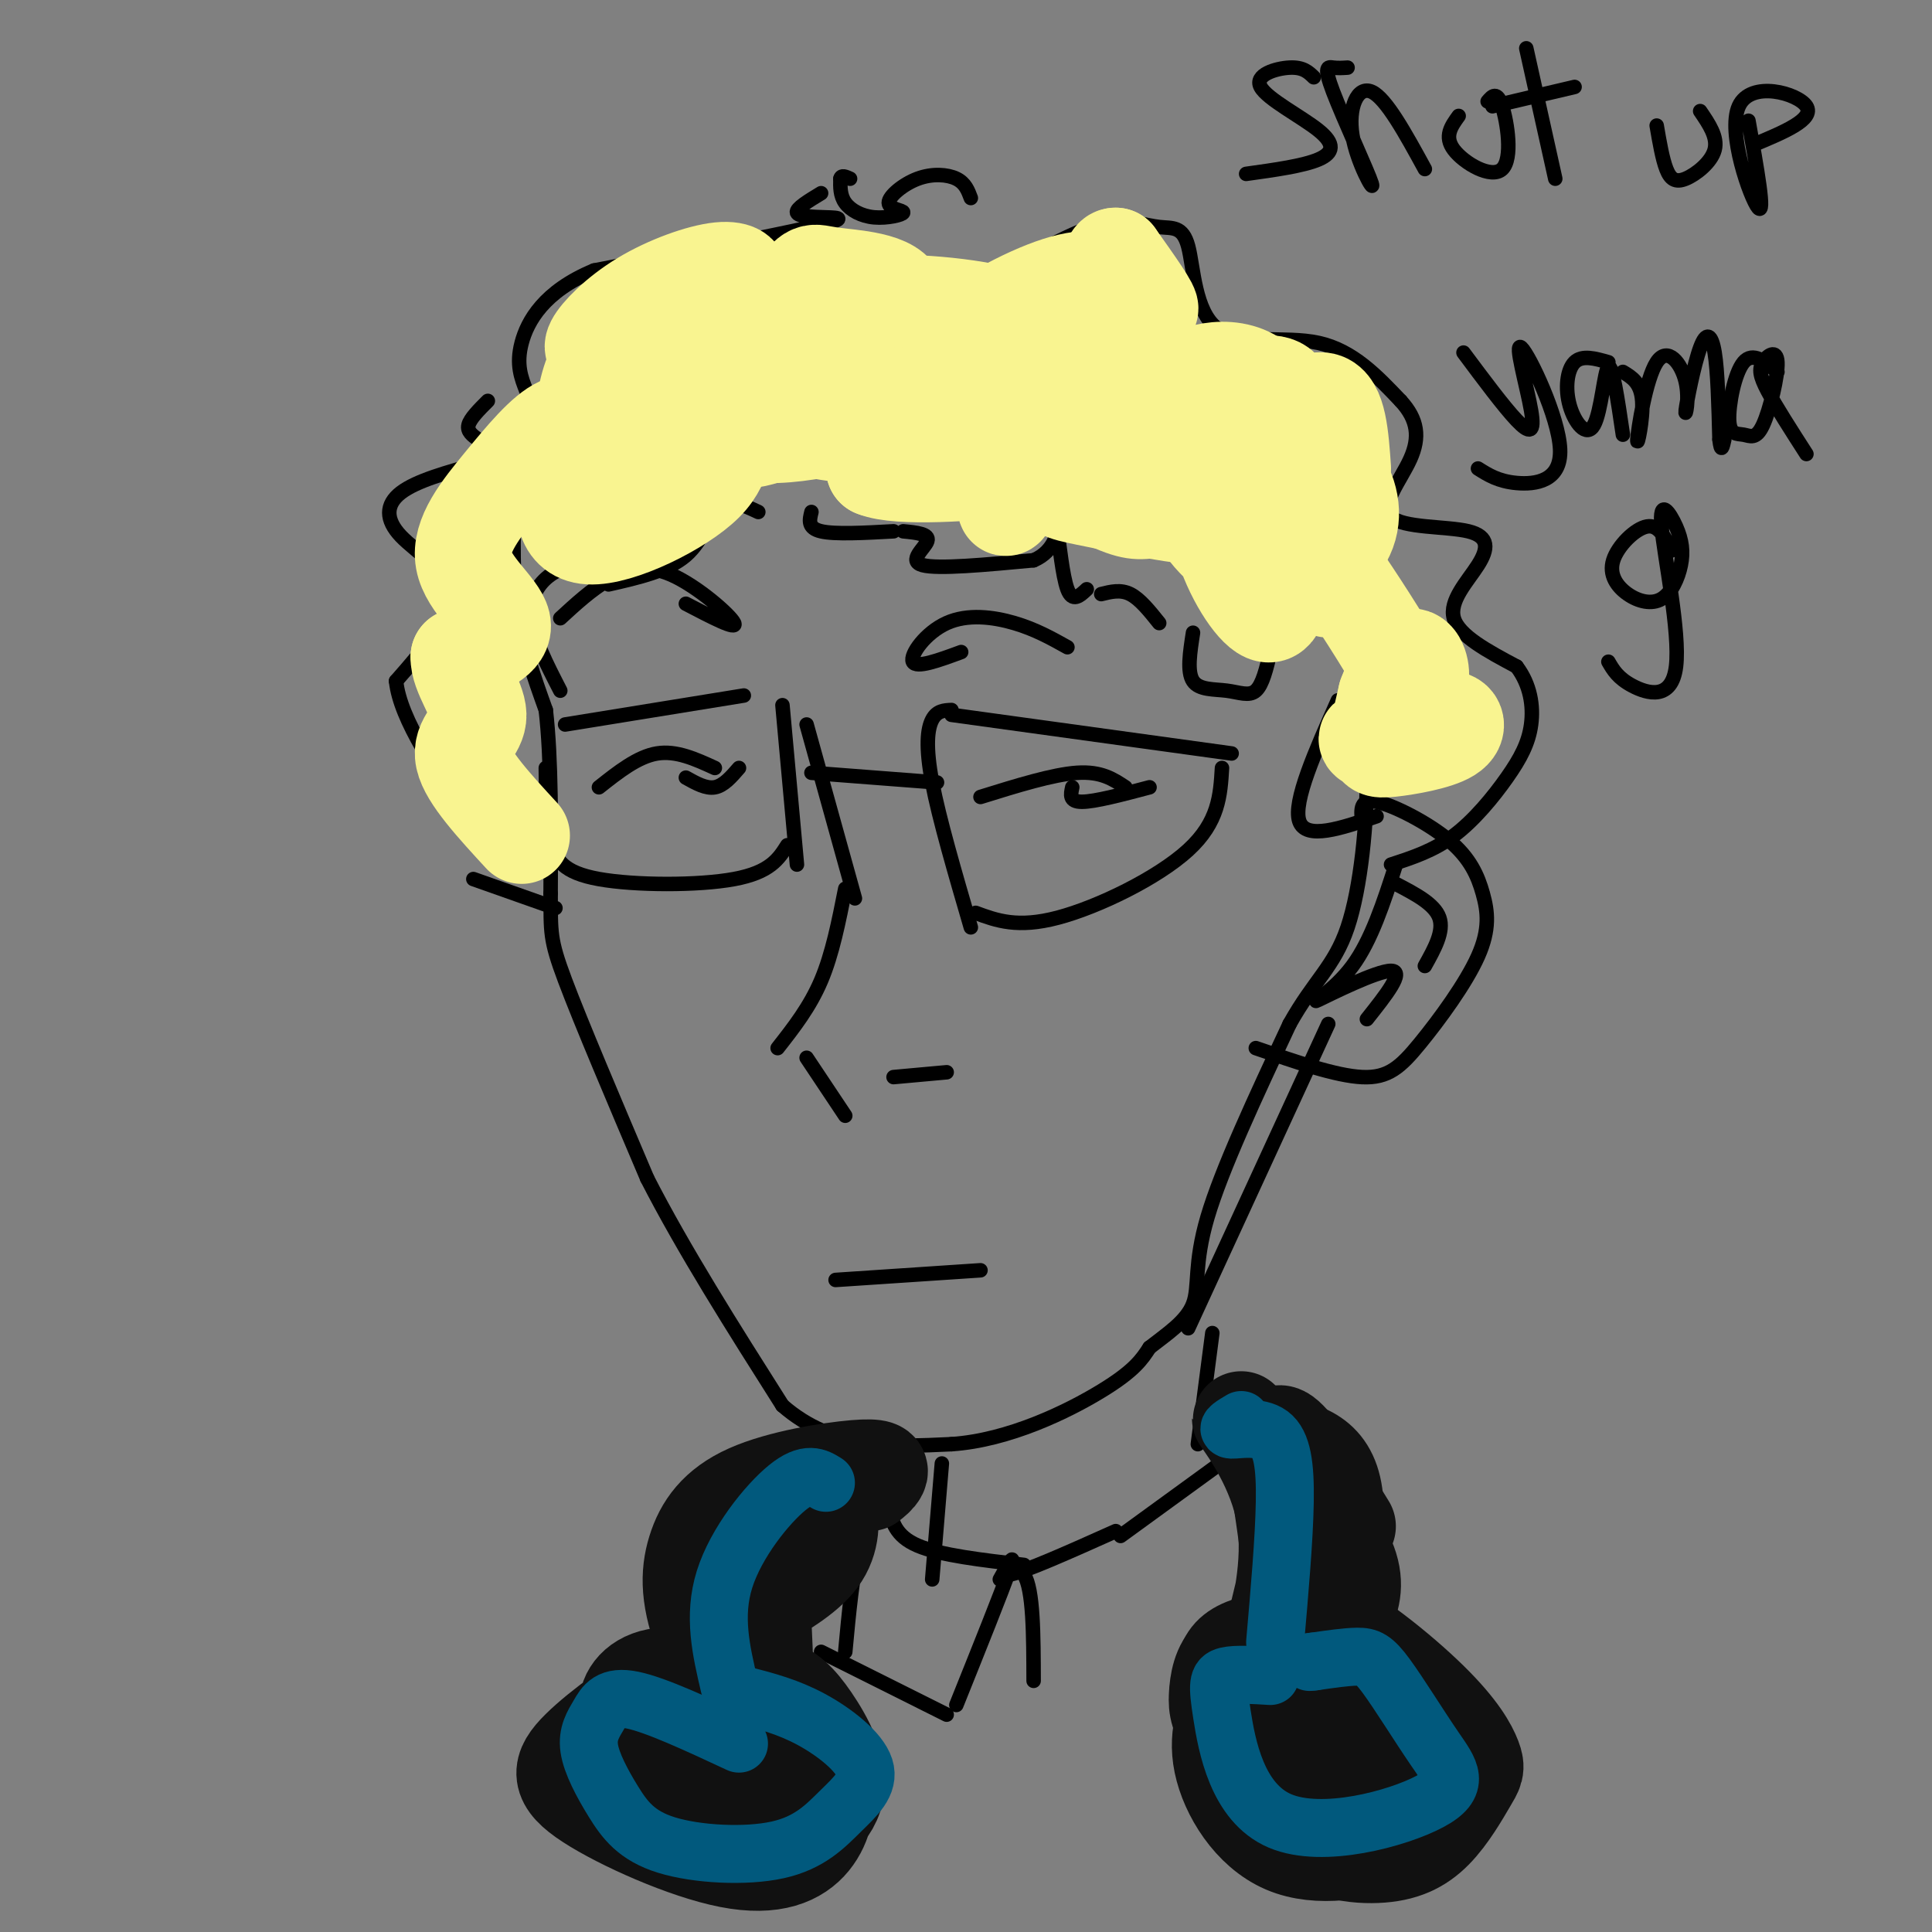 <svg viewBox='0 0 400 400' version='1.1' xmlns='http://www.w3.org/2000/svg' xmlns:xlink='http://www.w3.org/1999/xlink'><rect x="0" y="0" width="400" height="400" fill="#808080" stroke="none"/><g fill='none' stroke='rgb(0,0,0)' stroke-width='3' stroke-linecap='round' stroke-linejoin='round'><path d='M110,102c-1.133,-1.533 -2.267,-3.067 -3,1c-0.733,4.067 -1.067,13.733 0,22c1.067,8.267 3.533,15.133 6,22'/><path d='M113,147c1.167,10.000 1.083,24.000 1,38'/><path d='M114,185c0.067,8.089 -0.267,9.311 3,18c3.267,8.689 10.133,24.844 17,41'/><path d='M134,244c7.500,14.667 17.750,30.833 28,47'/><path d='M162,291c10.500,9.167 22.750,8.583 35,8'/><path d='M197,299c11.889,-0.800 24.111,-6.800 31,-11c6.889,-4.200 8.444,-6.600 10,-9'/><path d='M238,279c3.607,-2.833 7.625,-5.417 9,-9c1.375,-3.583 0.107,-8.167 3,-18c2.893,-9.833 9.946,-24.917 17,-40'/><path d='M267,212c5.071,-9.095 9.250,-11.833 12,-20c2.750,-8.167 4.071,-21.762 4,-32c-0.071,-10.238 -1.536,-17.119 -3,-24'/><path d='M117,150c0.000,0.000 37.000,-6.000 37,-6'/><path d='M113,159c0.060,5.476 0.119,10.952 1,15c0.881,4.048 2.583,6.667 10,8c7.417,1.333 20.548,1.381 28,0c7.452,-1.381 9.226,-4.190 11,-7'/><path d='M162,146c0.000,0.000 3.000,33.000 3,33'/><path d='M168,160c0.000,0.000 26.000,2.000 26,2'/><path d='M197,147c-1.511,0.067 -3.022,0.133 -4,2c-0.978,1.867 -1.422,5.533 0,13c1.422,7.467 4.711,18.733 8,30'/><path d='M197,148c0.000,0.000 58.000,8.000 58,8'/><path d='M202,189c4.333,1.600 8.667,3.200 17,1c8.333,-2.200 20.667,-8.200 27,-14c6.333,-5.800 6.667,-11.400 7,-17'/><path d='M167,150c0.000,0.000 10.000,36.000 10,36'/><path d='M175,184c-1.333,6.750 -2.667,13.500 -5,19c-2.333,5.500 -5.667,9.750 -9,14'/><path d='M167,219c0.000,0.000 8.000,12.000 8,12'/><path d='M185,223c0.000,0.000 11.000,-1.000 11,-1'/><path d='M203,165c7.500,-2.333 15.000,-4.667 20,-5c5.000,-0.333 7.500,1.333 10,3'/><path d='M222,163c-0.333,1.500 -0.667,3.000 2,3c2.667,0.000 8.333,-1.500 14,-3'/><path d='M124,163c4.000,-3.167 8.000,-6.333 12,-7c4.000,-0.667 8.000,1.167 12,3'/><path d='M142,161c2.083,1.167 4.167,2.333 6,2c1.833,-0.333 3.417,-2.167 5,-4'/><path d='M116,128c3.202,-2.946 6.405,-5.893 10,-8c3.595,-2.107 7.583,-3.375 13,-1c5.417,2.375 12.262,8.393 13,10c0.738,1.607 -4.631,-1.196 -10,-4'/><path d='M221,134c-3.333,-1.863 -6.667,-3.726 -11,-5c-4.333,-1.274 -9.667,-1.958 -14,0c-4.333,1.958 -7.667,6.560 -7,8c0.667,1.440 5.333,-0.280 10,-2'/><path d='M168,106c-0.417,1.667 -0.833,3.333 2,4c2.833,0.667 8.917,0.333 15,0'/><path d='M187,110c2.733,0.267 5.467,0.533 5,2c-0.467,1.467 -4.133,4.133 -1,5c3.133,0.867 13.067,-0.067 23,-1'/><path d='M214,116c4.619,-1.940 4.667,-6.292 5,-5c0.333,1.292 0.952,8.226 2,11c1.048,2.774 2.524,1.387 4,0'/><path d='M228,123c2.000,-0.500 4.000,-1.000 6,0c2.000,1.000 4.000,3.500 6,6'/><path d='M247,131c-0.631,4.048 -1.262,8.095 0,10c1.262,1.905 4.417,1.667 7,2c2.583,0.333 4.595,1.238 6,0c1.405,-1.238 2.202,-4.619 3,-8'/><path d='M277,145c-4.667,10.500 -9.333,21.000 -8,25c1.333,4.000 8.667,1.500 16,-1'/><path d='M157,106c-2.956,-1.400 -5.911,-2.800 -8,-1c-2.089,1.800 -3.311,6.800 -7,10c-3.689,3.200 -9.844,4.600 -16,6'/><path d='M123,116c-3.222,0.600 -6.444,1.200 -9,3c-2.556,1.800 -4.444,4.800 -4,9c0.444,4.200 3.222,9.600 6,15'/><path d='M282,170c-0.232,-2.334 -0.464,-4.668 3,-4c3.464,0.668 10.624,4.338 15,8c4.376,3.662 5.968,7.315 7,11c1.032,3.685 1.503,7.400 -1,13c-2.503,5.600 -7.982,13.085 -12,18c-4.018,4.915 -6.577,7.262 -12,7c-5.423,-0.262 -13.712,-3.131 -22,-6'/><path d='M275,212c0.000,0.000 -29.000,63.000 -29,63'/><path d='M289,179c-2.536,7.845 -5.071,15.690 -9,21c-3.929,5.310 -9.250,8.083 -7,7c2.250,-1.083 12.071,-6.024 15,-6c2.929,0.024 -1.036,5.012 -5,10'/><path d='M289,183c4.000,2.083 8.000,4.167 9,7c1.000,2.833 -1.000,6.417 -3,10'/><path d='M201,41c-0.578,-1.552 -1.156,-3.104 -3,-4c-1.844,-0.896 -4.953,-1.137 -8,0c-3.047,1.137 -6.032,3.653 -6,5c0.032,1.347 3.081,1.526 3,2c-0.081,0.474 -3.291,1.243 -6,1c-2.709,-0.243 -4.917,-1.498 -6,-3c-1.083,-1.502 -1.042,-3.251 -1,-5'/><path d='M174,37c0.167,-0.833 1.083,-0.417 2,0'/><path d='M170,40c-2.613,1.583 -5.226,3.167 -5,4c0.226,0.833 3.292,0.917 6,1c2.708,0.083 5.060,0.167 -3,2c-8.060,1.833 -26.530,5.417 -45,9'/><path d='M123,56c-10.378,4.289 -13.822,10.511 -15,15c-1.178,4.489 -0.089,7.244 1,10'/><path d='M101,83c-1.833,1.833 -3.667,3.667 -4,5c-0.333,1.333 0.833,2.167 2,3'/><path d='M99,96c-6.399,1.768 -12.798,3.536 -16,6c-3.202,2.464 -3.208,5.625 0,9c3.208,3.375 9.631,6.964 10,12c0.369,5.036 -5.315,11.518 -11,18'/><path d='M82,141c0.833,8.000 8.417,19.000 16,30'/><path d='M98,182c0.000,0.000 17.000,6.000 17,6'/><path d='M217,51c4.533,-2.242 9.066,-4.484 13,-5c3.934,-0.516 7.270,0.693 10,1c2.730,0.307 4.856,-0.289 6,4c1.144,4.289 1.308,13.462 6,17c4.692,3.538 13.912,1.439 21,3c7.088,1.561 12.044,6.780 17,12'/><path d='M290,83c3.568,3.875 3.989,7.562 2,12c-1.989,4.438 -6.389,9.629 -4,12c2.389,2.371 11.568,1.924 16,3c4.432,1.076 4.116,3.674 2,7c-2.116,3.326 -6.033,7.379 -5,11c1.033,3.621 7.017,6.811 13,10'/><path d='M314,138c2.860,3.770 3.509,8.196 3,12c-0.509,3.804 -2.175,6.986 -5,11c-2.825,4.014 -6.807,8.861 -11,12c-4.193,3.139 -8.596,4.569 -13,6'/><path d='M173,265c0.000,0.000 30.000,-2.000 30,-2'/><path d='M195,303c0.000,0.000 -2.000,24.000 -2,24'/><path d='M251,276c0.000,0.000 -3.000,23.000 -3,23'/><path d='M232,318c0.000,0.000 22.000,-16.000 22,-16'/><path d='M256,297c0.000,0.000 4.000,39.000 4,39'/><path d='M231,317c-9.578,4.289 -19.156,8.578 -22,9c-2.844,0.422 1.044,-3.022 3,0c1.956,3.022 1.978,12.511 2,22'/><path d='M212,324c-8.667,-1.000 -17.333,-2.000 -22,-4c-4.667,-2.000 -5.333,-5.000 -6,-8'/><path d='M184,307c-2.250,3.583 -4.500,7.167 -6,13c-1.500,5.833 -2.250,13.917 -3,22'/><path d='M170,342c0.000,0.000 26.000,13.000 26,13'/><path d='M207,327c1.750,-3.167 3.500,-6.333 2,-2c-1.500,4.333 -6.250,16.167 -11,28'/></g>
<g fill='none' stroke='rgb(17,17,17)' stroke-width='20' stroke-linecap='round' stroke-linejoin='round'><path d='M262,299c6.137,0.753 12.274,1.506 14,9c1.726,7.494 -0.960,21.730 -1,27c-0.040,5.270 2.566,1.573 4,-2c1.434,-3.573 1.695,-7.021 -1,-12c-2.695,-4.979 -8.348,-11.490 -14,-18'/><path d='M264,303c-4.338,-5.627 -8.183,-10.694 -7,-9c1.183,1.694 7.396,10.148 9,20c1.604,9.852 -1.399,21.100 -2,23c-0.601,1.900 1.199,-5.550 3,-13'/><path d='M267,324c-0.464,-7.679 -3.125,-20.375 -3,-25c0.125,-4.625 3.036,-1.179 6,3c2.964,4.179 5.982,9.089 9,14'/><path d='M285,345c-2.314,-2.031 -4.629,-4.062 -9,-5c-4.371,-0.938 -10.799,-0.782 -15,0c-4.201,0.782 -6.176,2.192 -7,4c-0.824,1.808 -0.499,4.016 -1,5c-0.501,0.984 -1.830,0.744 0,6c1.830,5.256 6.820,16.007 13,22c6.180,5.993 13.552,7.228 19,7c5.448,-0.228 8.974,-1.920 12,-5c3.026,-3.080 5.553,-7.550 7,-10c1.447,-2.450 1.813,-2.880 1,-5c-0.813,-2.120 -2.806,-5.929 -9,-12c-6.194,-6.071 -16.591,-14.404 -23,-17c-6.409,-2.596 -8.831,0.544 -11,4c-2.169,3.456 -4.084,7.228 -6,11'/><path d='M256,350c-2.081,4.077 -4.284,8.768 -3,15c1.284,6.232 6.055,14.003 13,17c6.945,2.997 16.064,1.220 22,-1c5.936,-2.220 8.688,-4.881 11,-7c2.312,-2.119 4.185,-3.695 1,-9c-3.185,-5.305 -11.427,-14.340 -18,-19c-6.573,-4.660 -11.477,-4.947 -16,-5c-4.523,-0.053 -8.665,0.127 -11,2c-2.335,1.873 -2.864,5.441 -3,8c-0.136,2.559 0.120,4.111 3,9c2.880,4.889 8.382,13.114 12,17c3.618,3.886 5.351,3.434 7,4c1.649,0.566 3.215,2.152 6,1c2.785,-1.152 6.788,-5.041 9,-8c2.212,-2.959 2.632,-4.988 2,-8c-0.632,-3.012 -2.316,-7.006 -4,-11'/><path d='M287,355c-2.152,-2.849 -5.534,-4.470 -11,-6c-5.466,-1.530 -13.018,-2.969 -12,1c1.018,3.969 10.607,13.345 16,17c5.393,3.655 6.590,1.588 8,1c1.410,-0.588 3.034,0.301 2,-3c-1.034,-3.301 -4.724,-10.793 -8,-14c-3.276,-3.207 -6.136,-2.128 -9,-2c-2.864,0.128 -5.733,-0.696 -2,3c3.733,3.696 14.066,11.913 17,13c2.934,1.087 -1.533,-4.957 -6,-11'/><path d='M180,307c0.830,-0.651 1.660,-1.303 2,-2c0.340,-0.697 0.190,-1.441 -5,-1c-5.190,0.441 -15.418,2.066 -22,5c-6.582,2.934 -9.517,7.178 -11,12c-1.483,4.822 -1.515,10.221 2,19c3.515,8.779 10.576,20.937 11,21c0.424,0.063 -5.788,-11.968 -12,-24'/><path d='M145,337c-1.000,-7.833 2.500,-15.417 6,-23'/><path d='M133,360c-1.852,-2.627 -3.704,-5.255 -3,-8c0.704,-2.745 3.963,-5.608 10,-5c6.037,0.608 14.853,4.688 20,8c5.147,3.312 6.626,5.855 8,8c1.374,2.145 2.644,3.892 3,7c0.356,3.108 -0.203,7.578 -3,11c-2.797,3.422 -7.832,5.795 -17,4c-9.168,-1.795 -22.467,-7.759 -29,-12c-6.533,-4.241 -6.299,-6.758 -2,-11c4.299,-4.242 12.664,-10.208 18,-13c5.336,-2.792 7.642,-2.408 11,-2c3.358,0.408 7.766,0.841 11,2c3.234,1.159 5.293,3.044 8,7c2.707,3.956 6.062,9.983 5,15c-1.062,5.017 -6.543,9.025 -13,11c-6.457,1.975 -13.892,1.916 -21,-1c-7.108,-2.916 -13.888,-8.690 -16,-13c-2.112,-4.310 0.444,-7.155 3,-10'/><path d='M126,358c4.505,-3.605 14.269,-7.616 20,-9c5.731,-1.384 7.430,-0.139 11,3c3.570,3.139 9.010,8.173 9,13c-0.010,4.827 -5.471,9.448 -9,12c-3.529,2.552 -5.125,3.036 -10,2c-4.875,-1.036 -13.029,-3.593 -16,-7c-2.971,-3.407 -0.758,-7.664 1,-10c1.758,-2.336 3.062,-2.751 7,-3c3.938,-0.249 10.511,-0.332 14,2c3.489,2.332 3.894,7.079 2,11c-1.894,3.921 -6.087,7.017 -9,8c-2.913,0.983 -4.547,-0.148 -6,-2c-1.453,-1.852 -2.727,-4.426 -4,-7'/><path d='M167,318c-1.999,-1.350 -3.999,-2.699 -7,0c-3.001,2.699 -7.004,9.448 -9,14c-1.996,4.552 -1.985,6.907 0,11c1.985,4.093 5.946,9.925 7,6c1.054,-3.925 -0.798,-17.607 0,-25c0.798,-7.393 4.245,-8.497 7,-10c2.755,-1.503 4.819,-3.405 6,-2c1.181,1.405 1.480,6.116 -1,10c-2.480,3.884 -7.740,6.942 -13,10'/></g>
<g fill='none' stroke='rgb(1,89,125)' stroke-width='12' stroke-linecap='round' stroke-linejoin='round'><path d='M257,294c-1.649,0.976 -3.298,1.952 -2,2c1.298,0.048 5.542,-0.833 8,1c2.458,1.833 3.131,6.381 3,14c-0.131,7.619 -1.065,18.310 -2,29'/><path d='M263,347c-3.571,-0.222 -7.142,-0.443 -9,0c-1.858,0.443 -2.002,1.552 -1,8c1.002,6.448 3.150,18.235 12,22c8.850,3.765 24.402,-0.491 31,-4c6.598,-3.509 4.243,-6.270 1,-11c-3.243,-4.730 -7.373,-11.427 -10,-15c-2.627,-3.573 -3.751,-4.021 -6,-4c-2.249,0.021 -5.625,0.510 -9,1'/><path d='M272,344c-1.500,0.167 -0.750,0.083 0,0'/><path d='M171,307c-1.911,-1.200 -3.822,-2.400 -8,1c-4.178,3.400 -10.622,11.400 -13,19c-2.378,7.600 -0.689,14.800 1,22'/><path d='M153,361c-8.595,-4.003 -17.189,-8.005 -22,-9c-4.811,-0.995 -5.838,1.018 -7,3c-1.162,1.982 -2.460,3.933 -2,7c0.460,3.067 2.679,7.249 5,11c2.321,3.751 4.746,7.070 11,9c6.254,1.930 16.339,2.470 23,1c6.661,-1.470 9.899,-4.951 13,-8c3.101,-3.049 6.066,-5.667 5,-9c-1.066,-3.333 -6.162,-7.381 -11,-10c-4.838,-2.619 -9.419,-3.810 -14,-5'/></g>
<g fill='none' stroke='rgb(249,244,144)' stroke-width='12' stroke-linecap='round' stroke-linejoin='round'><path d='M144,78c-4.712,0.496 -9.423,0.993 -13,3c-3.577,2.007 -6.019,5.526 -8,10c-1.981,4.474 -3.502,9.905 0,9c3.502,-0.905 12.025,-8.144 15,-13c2.975,-4.856 0.400,-7.327 -3,-8c-3.400,-0.673 -7.627,0.453 -11,3c-3.373,2.547 -5.893,6.514 -8,10c-2.107,3.486 -3.802,6.491 -1,8c2.802,1.509 10.101,1.522 16,-3c5.899,-4.522 10.400,-13.578 12,-19c1.600,-5.422 0.300,-7.211 -1,-9'/><path d='M142,69c-2.115,-1.958 -6.902,-2.352 -11,-2c-4.098,0.352 -7.506,1.449 -10,5c-2.494,3.551 -4.074,9.554 -4,14c0.074,4.446 1.800,7.334 5,9c3.200,1.666 7.872,2.109 12,1c4.128,-1.109 7.711,-3.770 11,-9c3.289,-5.230 6.285,-13.030 3,-18c-3.285,-4.970 -12.851,-7.110 -9,-5c3.851,2.110 21.118,8.471 30,13c8.882,4.529 9.377,7.227 6,10c-3.377,2.773 -10.627,5.619 -15,7c-4.373,1.381 -5.870,1.295 -11,0c-5.130,-1.295 -13.894,-3.799 -18,-6c-4.106,-2.201 -3.553,-4.101 -3,-6'/><path d='M128,82c0.785,-2.809 4.248,-6.832 7,-9c2.752,-2.168 4.792,-2.483 11,-4c6.208,-1.517 16.583,-4.238 27,-3c10.417,1.238 20.876,6.435 26,10c5.124,3.565 4.911,5.498 -3,9c-7.911,3.502 -23.522,8.574 -35,9c-11.478,0.426 -18.825,-3.794 -22,-8c-3.175,-4.206 -2.179,-8.398 -1,-11c1.179,-2.602 2.542,-3.613 9,-6c6.458,-2.387 18.013,-6.150 30,-7c11.987,-0.850 24.407,1.212 33,4c8.593,2.788 13.358,6.302 15,9c1.642,2.698 0.161,4.579 -1,6c-1.161,1.421 -2.002,2.381 -8,5c-5.998,2.619 -17.153,6.897 -28,8c-10.847,1.103 -21.385,-0.971 -27,-3c-5.615,-2.029 -6.308,-4.015 -7,-6'/><path d='M154,85c-1.826,-2.335 -2.889,-5.173 -3,-8c-0.111,-2.827 0.732,-5.643 3,-8c2.268,-2.357 5.961,-4.254 9,-6c3.039,-1.746 5.424,-3.341 13,-4c7.576,-0.659 20.342,-0.382 31,2c10.658,2.382 19.207,6.868 24,12c4.793,5.132 5.829,10.909 6,14c0.171,3.091 -0.523,3.495 -6,6c-5.477,2.505 -15.738,7.111 -25,8c-9.262,0.889 -17.526,-1.938 -22,-4c-4.474,-2.062 -5.159,-3.358 -6,-6c-0.841,-2.642 -1.839,-6.630 -1,-10c0.839,-3.370 3.513,-6.121 5,-8c1.487,-1.879 1.786,-2.884 8,-4c6.214,-1.116 18.341,-2.342 29,0c10.659,2.342 19.849,8.251 25,12c5.151,3.749 6.261,5.336 9,9c2.739,3.664 7.105,9.405 5,13c-2.105,3.595 -10.682,5.045 -16,6c-5.318,0.955 -7.377,1.416 -13,-1c-5.623,-2.416 -14.812,-7.708 -24,-13'/><path d='M205,95c-6.171,-5.178 -9.597,-11.624 -8,-15c1.597,-3.376 8.219,-3.683 12,-5c3.781,-1.317 4.723,-3.646 15,0c10.277,3.646 29.889,13.266 39,20c9.111,6.734 7.722,10.582 6,13c-1.722,2.418 -3.778,3.405 -7,3c-3.222,-0.405 -7.611,-2.203 -12,-4'/></g>
<g fill='none' stroke='rgb(249,244,144)' stroke-width='20' stroke-linecap='round' stroke-linejoin='round'><path d='M247,99c1.281,-3.831 2.561,-7.662 4,-11c1.439,-3.338 3.036,-6.181 6,-3c2.964,3.181 7.294,12.388 9,19c1.706,6.612 0.788,10.631 0,15c-0.788,4.369 -1.446,9.088 -4,8c-2.554,-1.088 -7.006,-7.985 -9,-15c-1.994,-7.015 -1.531,-14.149 -1,-18c0.531,-3.851 1.132,-4.419 3,-5c1.868,-0.581 5.005,-1.176 9,0c3.995,1.176 8.849,4.123 12,8c3.151,3.877 4.598,8.685 3,13c-1.598,4.315 -6.243,8.136 -9,10c-2.757,1.864 -3.627,1.771 -7,0c-3.373,-1.771 -9.249,-5.220 -13,-10c-3.751,-4.780 -5.375,-10.890 -7,-17'/><path d='M243,93c-2.162,-4.909 -4.066,-8.681 -1,-12c3.066,-3.319 11.102,-6.185 17,-3c5.898,3.185 9.659,12.422 9,18c-0.659,5.578 -5.739,7.497 -9,9c-3.261,1.503 -4.705,2.589 -11,2c-6.295,-0.589 -17.443,-2.852 -23,-4c-5.557,-1.148 -5.522,-1.180 -10,-5c-4.478,-3.820 -13.467,-11.426 -12,-16c1.467,-4.574 13.391,-6.115 19,-7c5.609,-0.885 4.905,-1.113 7,0c2.095,1.113 6.990,3.569 8,6c1.010,2.431 -1.863,4.837 -7,7c-5.137,2.163 -12.537,4.082 -19,3c-6.463,-1.082 -11.989,-5.166 -14,-9c-2.011,-3.834 -0.505,-7.417 1,-11'/><path d='M198,71c4.199,-4.378 14.195,-9.822 21,-12c6.805,-2.178 10.417,-1.089 12,1c1.583,2.089 1.136,5.179 -4,11c-5.136,5.821 -14.960,14.375 -27,17c-12.040,2.625 -26.297,-0.679 -29,-6c-2.703,-5.321 6.149,-12.661 15,-20'/><path d='M186,62c-0.640,-4.112 -9.738,-4.391 -14,-5c-4.262,-0.609 -3.686,-1.549 -8,4c-4.314,5.549 -13.518,17.585 -15,23c-1.482,5.415 4.759,4.207 11,3'/><path d='M275,122c-1.181,-0.792 -2.363,-1.585 -2,-2c0.363,-0.415 2.270,-0.454 3,-1c0.730,-0.546 0.285,-1.601 4,4c3.715,5.601 11.592,17.858 14,24c2.408,6.142 -0.654,6.169 -4,6c-3.346,-0.169 -6.977,-0.535 -7,0c-0.023,0.535 3.562,1.971 7,1c3.438,-0.971 6.731,-4.349 9,-5c2.269,-0.651 3.515,1.423 1,3c-2.515,1.577 -8.793,2.655 -12,3c-3.207,0.345 -3.345,-0.044 -3,-2c0.345,-1.956 1.172,-5.478 2,-9'/><path d='M287,144c1.262,-3.464 3.417,-7.625 5,-8c1.583,-0.375 2.595,3.036 2,5c-0.595,1.964 -2.798,2.482 -5,3'/><path d='M124,91c-2.343,-2.234 -4.686,-4.469 -8,-3c-3.314,1.469 -7.600,6.641 -12,12c-4.400,5.359 -8.915,10.904 -8,16c0.915,5.096 7.262,9.742 8,13c0.738,3.258 -4.131,5.129 -9,7'/><path d='M95,136c-0.167,3.452 3.917,8.583 4,12c0.083,3.417 -3.833,5.119 -3,9c0.833,3.881 6.417,9.940 12,16'/><path d='M126,72c-1.959,0.400 -3.919,0.800 -3,-1c0.919,-1.800 4.716,-5.800 10,-9c5.284,-3.200 12.055,-5.601 16,-6c3.945,-0.399 5.064,1.206 3,2c-2.064,0.794 -7.310,0.779 -8,2c-0.690,1.221 3.176,3.678 3,9c-0.176,5.322 -4.393,13.510 -9,20c-4.607,6.490 -9.602,11.283 -13,13c-3.398,1.717 -5.199,0.359 -7,-1'/><path d='M118,101c-1.614,2.611 -2.148,9.639 4,10c6.148,0.361 18.978,-5.944 24,-11c5.022,-5.056 2.237,-8.861 10,-12c7.763,-3.139 26.075,-5.611 32,-4c5.925,1.611 -0.538,7.306 -7,13'/><path d='M181,97c4.975,2.095 20.913,0.834 28,0c7.087,-0.834 5.325,-1.240 3,2c-2.325,3.240 -5.211,10.126 -3,3c2.211,-7.126 9.518,-28.265 16,-36c6.482,-7.735 12.138,-2.067 13,-2c0.862,0.067 -3.069,-5.466 -7,-11'/><path d='M231,53c-1.530,-0.201 -1.856,4.796 -1,13c0.856,8.204 2.894,19.616 8,22c5.106,2.384 13.280,-4.259 19,-7c5.720,-2.741 8.987,-1.580 9,1c0.013,2.580 -3.227,6.579 -2,6c1.227,-0.579 6.922,-5.737 10,-5c3.078,0.737 3.539,7.368 4,14'/></g>
<g fill='none' stroke='rgb(0,0,0)' stroke-width='3' stroke-linecap='round' stroke-linejoin='round'><path d='M272,16c-1.094,-1.069 -2.188,-2.137 -5,-2c-2.812,0.137 -7.341,1.480 -6,4c1.341,2.520 8.553,6.217 12,9c3.447,2.783 3.128,4.652 0,6c-3.128,1.348 -9.064,2.174 -15,3'/><path d='M279,14c-0.989,0.065 -1.978,0.131 -3,0c-1.022,-0.131 -2.078,-0.458 0,5c2.078,5.458 7.289,16.700 8,19c0.711,2.300 -3.078,-4.342 -4,-10c-0.922,-5.658 1.022,-10.331 4,-9c2.978,1.331 6.989,8.665 11,16'/><path d='M302,24c-1.536,2.125 -3.071,4.250 -1,7c2.071,2.750 7.750,6.125 10,4c2.250,-2.125 1.071,-9.750 0,-13c-1.071,-3.250 -2.036,-2.125 -3,-1'/><path d='M316,10c0.000,0.000 6.000,27.000 6,27'/><path d='M309,22c0.000,0.000 17.000,-4.000 17,-4'/><path d='M343,26c0.589,3.446 1.179,6.893 2,9c0.821,2.107 1.875,2.875 4,2c2.125,-0.875 5.321,-3.393 6,-6c0.679,-2.607 -1.161,-5.304 -3,-8'/><path d='M362,25c1.780,9.935 3.560,19.869 2,18c-1.560,-1.869 -6.458,-15.542 -4,-21c2.458,-5.458 12.274,-2.702 14,0c1.726,2.702 -4.637,5.351 -11,8'/><path d='M303,73c4.168,5.595 8.336,11.190 11,14c2.664,2.810 3.824,2.836 3,-2c-0.824,-4.836 -3.633,-14.533 -2,-13c1.633,1.533 7.709,14.297 8,21c0.291,6.703 -5.203,7.344 -9,7c-3.797,-0.344 -5.899,-1.672 -8,-3'/><path d='M333,75c-2.713,-0.780 -5.426,-1.560 -7,0c-1.574,1.560 -2.010,5.459 -1,9c1.010,3.541 3.464,6.722 5,4c1.536,-2.722 2.153,-11.349 3,-12c0.847,-0.651 1.923,6.675 3,14'/><path d='M336,77c1.875,1.132 3.750,2.264 4,6c0.250,3.736 -1.126,10.075 -1,8c0.126,-2.075 1.753,-12.565 4,-16c2.247,-3.435 5.113,0.185 6,4c0.887,3.815 -0.206,7.827 0,6c0.206,-1.827 1.709,-9.492 3,-13c1.291,-3.508 2.369,-2.859 3,1c0.631,3.859 0.816,10.930 1,18'/><path d='M356,91c0.333,3.000 0.667,1.500 1,0'/><path d='M368,77c-2.552,-2.125 -5.104,-4.250 -7,-2c-1.896,2.250 -3.135,8.873 -3,12c0.135,3.127 1.645,2.756 3,3c1.355,0.244 2.554,1.104 4,-2c1.446,-3.104 3.140,-10.172 3,-13c-0.140,-2.828 -2.115,-1.415 -3,0c-0.885,1.415 -0.682,2.833 1,6c1.682,3.167 4.841,8.084 8,13'/><path d='M346,114c-1.278,-2.713 -2.556,-5.427 -5,-5c-2.444,0.427 -6.056,3.994 -7,7c-0.944,3.006 0.778,5.450 3,7c2.222,1.550 4.944,2.204 7,1c2.056,-1.204 3.446,-4.267 4,-7c0.554,-2.733 0.273,-5.136 -1,-8c-1.273,-2.864 -3.537,-6.190 -3,0c0.537,6.190 3.875,21.897 3,29c-0.875,7.103 -5.964,5.601 -9,4c-3.036,-1.601 -4.018,-3.300 -5,-5'/></g>
</svg>